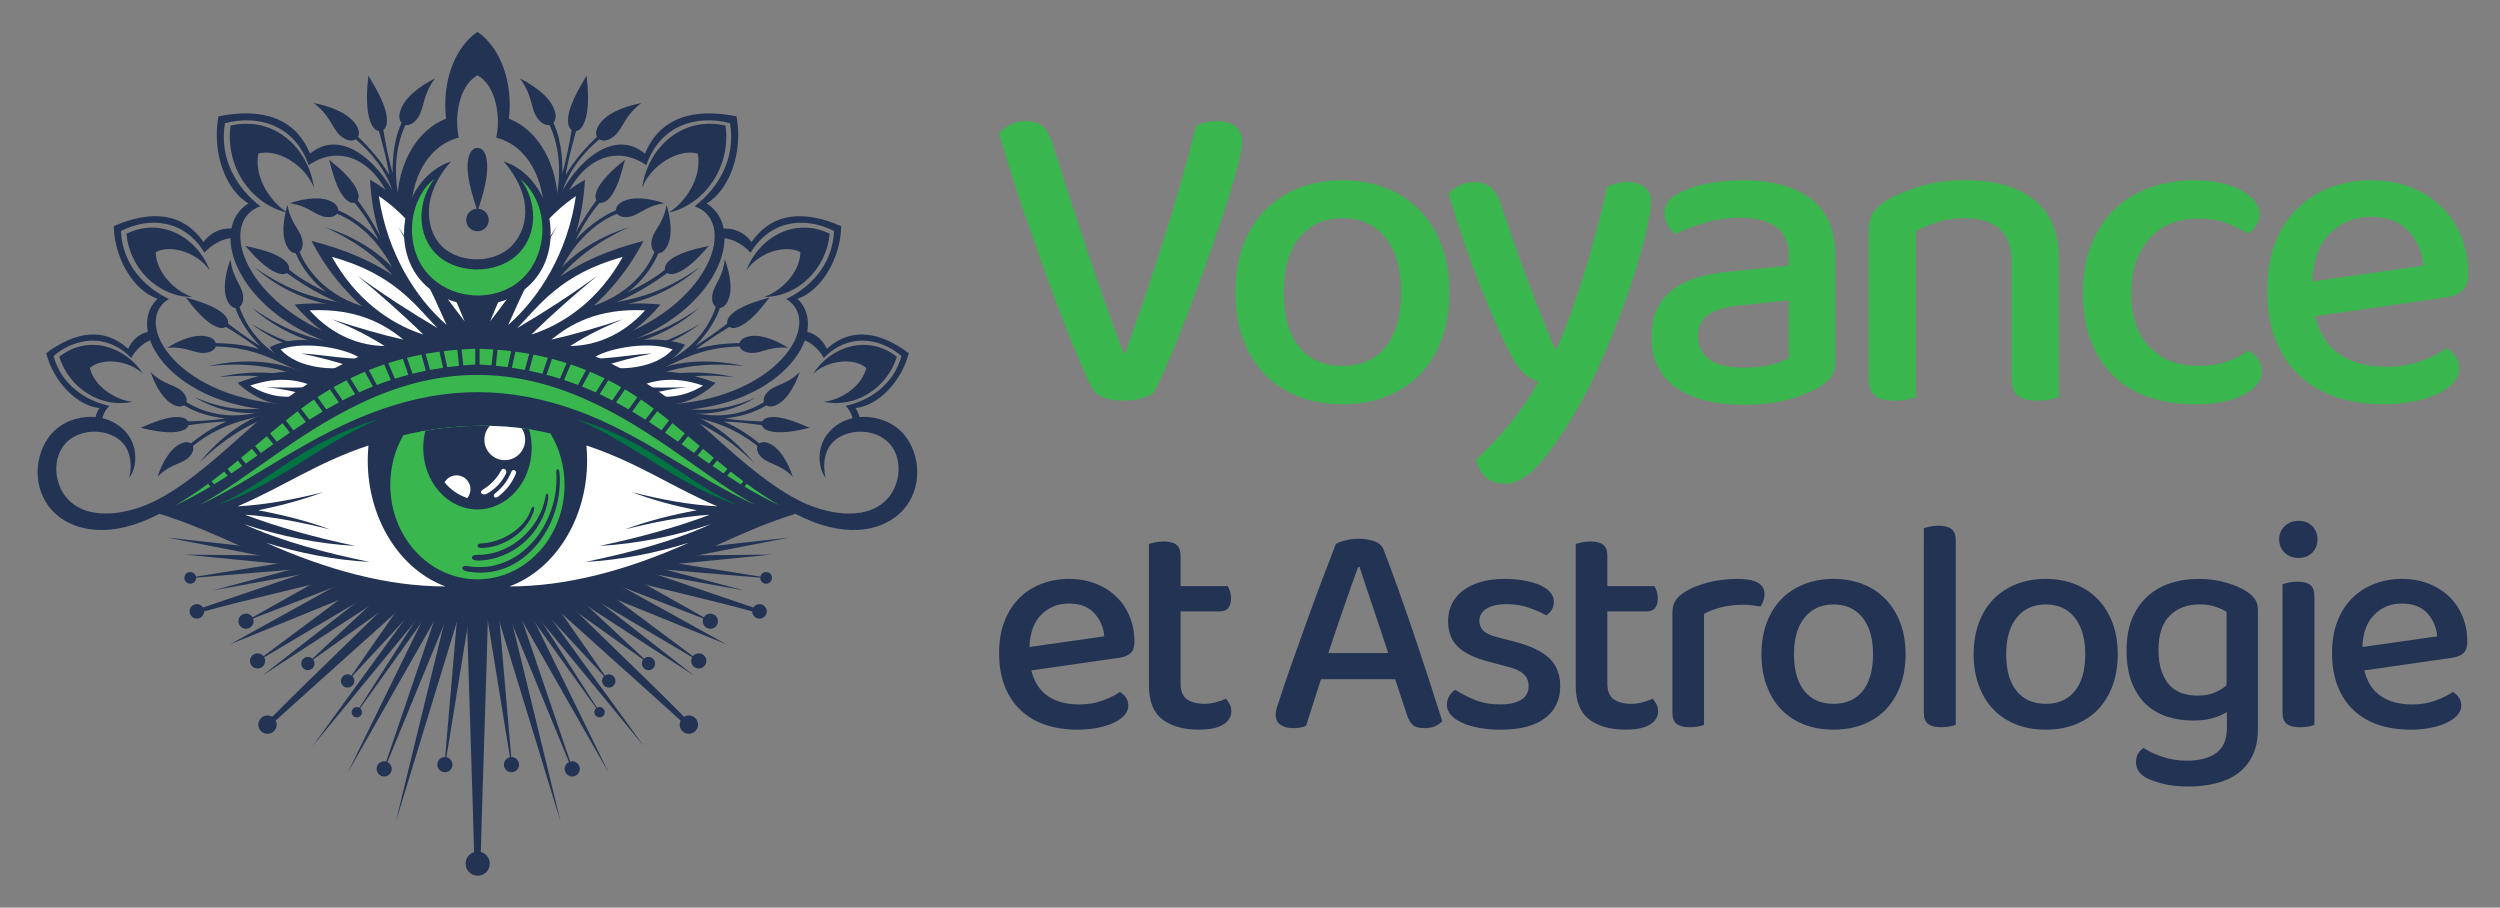 <?xml version="1.0" encoding="utf-8"?>
<!-- Generator: Adobe Illustrator 16.0.0, SVG Export Plug-In . SVG Version: 6.00 Build 0)  -->
<!DOCTYPE svg PUBLIC "-//W3C//DTD SVG 1.1//EN" "http://www.w3.org/Graphics/SVG/1.1/DTD/svg11.dtd">
<svg version="1.1" id="Calque_1" xmlns="http://www.w3.org/2000/svg" xmlns:xlink="http://www.w3.org/1999/xlink" x="0px" y="0px"
	 width="151.5px" height="55px" viewBox="0 0 151.5 55" enable-background="new 0 0 151.5 55" xml:space="preserve">
<rect x="0" y="0" width="151.5" height="55" fill="#808080" stroke="none"/>
<g>
	<g>
		<path fill-rule="evenodd" clip-rule="evenodd" fill="#223354" d="M41.455,43.438c0.209-0.129,0.488-0.105,0.673,0.072
			c0.222,0.213,0.23,0.564,0.018,0.787c-0.212,0.221-0.564,0.229-0.786,0.018c-0.18-0.174-0.219-0.438-0.113-0.65
			c-2.872-2.602-5.773-5.172-8.639-7.777l0.837-0.32C36.172,38.313,38.729,40.686,41.455,43.438L41.455,43.438z"/>
		<path fill-rule="evenodd" clip-rule="evenodd" fill="#223354" d="M16.501,43.438c-0.21-0.129-0.488-0.105-0.674,0.072
			c-0.222,0.213-0.229,0.564-0.018,0.787c0.212,0.221,0.564,0.229,0.786,0.018c0.18-0.174,0.219-0.438,0.113-0.65
			c2.871-2.602,5.772-5.172,8.639-7.777l-0.836-0.32C21.783,38.313,19.226,40.686,16.501,43.438L16.501,43.438z"/>
		<path fill-rule="evenodd" clip-rule="evenodd" fill="#223354" d="M45.654,36.816c-2.177-0.732-4.348-1.482-6.522-2.223
			l-1.441,0.475c2.552,0.676,5.365,1.281,7.896,1.982c0,0.188,0.122,0.361,0.31,0.418c0.232,0.072,0.478-0.059,0.549-0.291
			c0.071-0.23-0.059-0.477-0.291-0.549C45.961,36.57,45.757,36.652,45.654,36.816L45.654,36.816z"/>
		<path fill-rule="evenodd" clip-rule="evenodd" fill="#223354" d="M12.302,36.816c2.176-0.732,4.348-1.482,6.521-2.223l1.441,0.475
			c-2.552,0.676-5.366,1.281-7.896,1.982c0,0.188-0.122,0.361-0.31,0.418c-0.232,0.072-0.478-0.059-0.549-0.291
			c-0.071-0.23,0.06-0.477,0.292-0.549C11.994,36.57,12.199,36.652,12.302,36.816L12.302,36.816z"/>
		<path fill-rule="evenodd" clip-rule="evenodd" fill="#223354" d="M29.116,52.379c0.139-5.35,0.347-10.703,0.483-16.051h-1.33
			c0.136,5.348,0.342,10.701,0.481,16.051H29.116L29.116,52.379z"/>
		<circle fill-rule="evenodd" clip-rule="evenodd" fill="#223354" cx="28.948" cy="52.335" r="0.733"/>
		<polygon fill-rule="evenodd" clip-rule="evenodd" fill="#223354" points="31.454,36.021 39.027,45.229 32.285,35.957 
			31.454,36.021 		"/>
		<polygon fill-rule="evenodd" clip-rule="evenodd" fill="#223354" points="26.502,36.021 18.929,45.229 25.671,35.957 
			26.502,36.021 		"/>
		<polygon fill-rule="evenodd" clip-rule="evenodd" fill="#223354" points="30.727,36.018 36.895,46.846 31.546,35.928 
			30.727,36.018 		"/>
		<polygon fill-rule="evenodd" clip-rule="evenodd" fill="#223354" points="27.228,36.018 21.06,46.846 26.41,35.928 27.228,36.018 
					"/>
		<polygon fill-rule="evenodd" clip-rule="evenodd" fill="#223354" points="34.183,35.813 42.069,40.949 35.213,35.605 
			34.183,35.813 		"/>
		<polygon fill-rule="evenodd" clip-rule="evenodd" fill="#223354" points="23.772,35.813 15.887,40.949 22.743,35.605 
			23.772,35.813 		"/>
		<polygon fill-rule="evenodd" clip-rule="evenodd" fill="#223354" points="35.66,35.643 44.017,39.047 36.97,35.146 35.66,35.643 
					"/>
		<polygon fill-rule="evenodd" clip-rule="evenodd" fill="#223354" points="22.295,35.643 13.939,39.047 20.985,35.146 
			22.295,35.643 		"/>
		<polygon fill-rule="evenodd" clip-rule="evenodd" fill="#223354" points="29.801,36.162 30.652,36.16 33.978,49.826 
			29.801,36.162 		"/>
		<polygon fill-rule="evenodd" clip-rule="evenodd" fill="#223354" points="28.154,36.162 27.304,36.16 23.978,49.826 
			28.154,36.162 		"/>
		<path fill-rule="evenodd" clip-rule="evenodd" fill="#223354" d="M29.315,36.098l0.783-0.469l0.883,10.248h0.014
			c0.253,0,0.459,0.207,0.459,0.459c0,0.254-0.206,0.461-0.459,0.461c-0.254,0-0.459-0.207-0.459-0.461
			c0-0.221,0.158-0.406,0.366-0.449L29.315,36.098L29.315,36.098z"/>
		<path fill-rule="evenodd" clip-rule="evenodd" fill="#223354" d="M28.64,36.098l-0.782-0.469l-0.883,10.248H26.96
			c-0.253,0-0.459,0.207-0.459,0.459c0,0.254,0.206,0.461,0.459,0.461c0.254,0,0.459-0.207,0.459-0.461
			c0-0.221-0.157-0.406-0.366-0.449L28.64,36.098L28.64,36.098z"/>
		<path fill-rule="evenodd" clip-rule="evenodd" fill="#223354" d="M38.101,34.848l4.552,2.561l0.007-0.012
			c0.137-0.215,0.421-0.277,0.634-0.141c0.214,0.137,0.277,0.42,0.14,0.635c-0.136,0.213-0.42,0.275-0.634,0.141
			c-0.187-0.121-0.259-0.352-0.183-0.551l-5.461-2.123L38.101,34.848L38.101,34.848z"/>
		<path fill-rule="evenodd" clip-rule="evenodd" fill="#223354" d="M19.855,34.848l-4.552,2.561l-0.007-0.012
			c-0.136-0.215-0.42-0.277-0.634-0.141s-0.277,0.42-0.141,0.635c0.137,0.213,0.42,0.275,0.634,0.141
			c0.187-0.121,0.258-0.352,0.183-0.551l5.461-2.123L19.855,34.848L19.855,34.848z"/>
		<path fill-rule="evenodd" clip-rule="evenodd" fill="#223354" d="M35.968,35.279l6.022,4.486l0.009-0.012
			c0.165-0.191,0.455-0.213,0.647-0.049c0.192,0.166,0.214,0.455,0.049,0.648c-0.166,0.191-0.455,0.215-0.647,0.049
			c-0.168-0.145-0.206-0.385-0.103-0.57l-7.101-4.213L35.968,35.279L35.968,35.279z"/>
		<path fill-rule="evenodd" clip-rule="evenodd" fill="#223354" d="M21.988,35.279l-6.022,4.486l-0.009-0.012
			c-0.165-0.191-0.455-0.213-0.648-0.049c-0.192,0.166-0.214,0.455-0.049,0.648c0.165,0.191,0.455,0.215,0.647,0.049
			c0.168-0.145,0.207-0.385,0.103-0.57l7.101-4.213L21.988,35.279L21.988,35.279z"/>
		<path fill-rule="evenodd" clip-rule="evenodd" fill="#223354" d="M38.439,34.367l1.52-0.398l6.123,0.975l0.002-0.01
			c0.047-0.191,0.24-0.307,0.43-0.26c0.19,0.047,0.306,0.24,0.258,0.43c-0.047,0.191-0.24,0.307-0.43,0.26
			c-0.166-0.043-0.276-0.193-0.269-0.359L38.439,34.367L38.439,34.367z"/>
		<path fill-rule="evenodd" clip-rule="evenodd" fill="#223354" d="M19.517,34.367l-1.52-0.398l-6.124,0.975l-0.002-0.01
			c-0.047-0.191-0.24-0.307-0.43-0.26c-0.19,0.047-0.306,0.24-0.258,0.43c0.047,0.191,0.24,0.307,0.43,0.26
			c0.167-0.043,0.275-0.193,0.269-0.359L19.517,34.367L19.517,34.367z"/>
		<path fill-rule="evenodd" clip-rule="evenodd" fill="#223354" d="M30.519,36.551l0.723-0.137l3.311,9.738l0.013-0.004
			c0.247-0.061,0.495,0.09,0.556,0.336s-0.089,0.496-0.335,0.557c-0.247,0.061-0.495-0.09-0.556-0.336
			c-0.053-0.217,0.055-0.434,0.248-0.525L30.519,36.551L30.519,36.551z"/>
		<path fill-rule="evenodd" clip-rule="evenodd" fill="#223354" d="M27.437,36.551l-0.723-0.137l-3.311,9.738l-0.013-0.004
			c-0.246-0.061-0.495,0.09-0.556,0.336c-0.061,0.246,0.09,0.496,0.336,0.557s0.495-0.09,0.556-0.336
			c0.053-0.217-0.055-0.434-0.248-0.525L27.437,36.551L27.437,36.551z"/>
		<path fill-rule="evenodd" clip-rule="evenodd" fill="#223354" d="M33.165,35.92l3.497,5.021l0.01-0.008
			c0.185-0.123,0.435-0.072,0.558,0.113c0.123,0.184,0.073,0.434-0.112,0.557c-0.185,0.123-0.442,0.061-0.558-0.111
			c-0.115-0.174-0.091-0.387,0.041-0.52l-4.505-4.863L33.165,35.92L33.165,35.92z"/>
		<path fill-rule="evenodd" clip-rule="evenodd" fill="#223354" d="M24.791,35.92l-3.496,5.021l-0.01-0.008
			c-0.185-0.123-0.435-0.072-0.557,0.113c-0.123,0.184-0.073,0.434,0.111,0.557c0.185,0.123,0.443,0.061,0.558-0.111
			c0.115-0.174,0.091-0.387-0.041-0.52l4.505-4.863L24.791,35.92L24.791,35.92z"/>
		<path fill-rule="evenodd" clip-rule="evenodd" fill="#223354" d="M34.287,35.492l4.738,4.426l0.008-0.008
			c0.166-0.148,0.421-0.133,0.567,0.035c0.147,0.166,0.131,0.42-0.034,0.566c-0.167,0.146-0.421,0.133-0.568-0.035
			c-0.128-0.145-0.133-0.357-0.021-0.506l-5.823-4.164L34.287,35.492L34.287,35.492z"/>
		<path fill-rule="evenodd" clip-rule="evenodd" fill="#223354" d="M23.668,35.492l-4.737,4.426l-0.008-0.008
			c-0.167-0.148-0.421-0.133-0.568,0.035c-0.147,0.166-0.131,0.42,0.035,0.566s0.42,0.133,0.567-0.035
			c0.129-0.145,0.133-0.357,0.021-0.506l5.823-4.164L23.668,35.492L23.668,35.492z"/>
		<path fill-rule="evenodd" clip-rule="evenodd" fill="#223354" d="M31.435,36.355l0.449-0.154l4.293,6.686l0.009-0.006
			c0.153-0.08,0.343-0.021,0.424,0.131c0.081,0.154,0.022,0.344-0.13,0.424c-0.153,0.082-0.344,0.023-0.424-0.131
			c-0.071-0.133-0.035-0.295,0.077-0.387L31.435,36.355L31.435,36.355z"/>
		<path fill-rule="evenodd" clip-rule="evenodd" fill="#223354" d="M26.521,36.355l-0.449-0.154l-4.293,6.686l-0.008-0.006
			c-0.153-0.08-0.343-0.021-0.424,0.131c-0.081,0.154-0.023,0.344,0.131,0.424c0.153,0.082,0.343,0.023,0.424-0.131
			c0.07-0.133,0.035-0.295-0.078-0.387L26.521,36.355L26.521,36.355z"/>
		<polygon fill-rule="evenodd" clip-rule="evenodd" fill="#223354" points="38.798,34.641 39.361,34.26 45.07,35.781 38.798,34.641 
					"/>
		<polygon fill-rule="evenodd" clip-rule="evenodd" fill="#223354" points="19.157,34.641 18.594,34.26 12.886,35.781 
			19.157,34.641 		"/>
		<polygon fill-rule="evenodd" clip-rule="evenodd" fill="#223354" points="40.325,34.24 40.828,33.668 46.735,33.609 40.325,34.24 
					"/>
		<polygon fill-rule="evenodd" clip-rule="evenodd" fill="#223354" points="17.631,34.24 17.127,33.668 11.22,33.609 17.631,34.24 
					"/>
		<polygon fill-rule="evenodd" clip-rule="evenodd" fill="#223354" points="41.566,33.789 41.953,33.229 47.824,32.576 
			41.566,33.789 		"/>
		<polygon fill-rule="evenodd" clip-rule="evenodd" fill="#223354" points="16.39,33.789 16.003,33.229 10.131,32.576 16.39,33.789 
					"/>
	</g>
	<path fill-rule="evenodd" clip-rule="evenodd" fill="#223354" d="M33.607,12.491c1.251-2.838,3.66-4.721,5.477-3.176
		c0.91-2.208,2.962-2.789,5.549-2.262c0.41,2.121-0.407,4.447-1.813,5.279c2.7,1.665,0.396,7.606-7.214,9.076L35.5,21.037
		c7.383-1.803,9.414-7.559,6.594-8.537c1.397-1.066,2.519-2.869,2.143-5.034c-2.052-0.543-4.245,0.146-5.071,2.546
		c-2.127-1.491-4.685-0.045-5.429,3.699L33.607,12.491L33.607,12.491z"/>
	<path fill-rule="evenodd" clip-rule="evenodd" fill="#223354" d="M43.524,13.879c0.777-0.125,1.494,0.099,2.023,0.789
		c1.246-1.812,3.205-1.937,5.431-0.963c-0.041,1.989-1.226,3.924-2.652,4.401c2.108,2.02-1.114,6.922-8.247,6.773l-0.022-0.354
		c6.993-0.195,9.934-4.983,7.585-6.409c1.464-0.689,2.822-2.095,2.901-4.117c-1.742-0.884-3.848-0.689-5.056,1.312
		c-0.568-0.613-1.252-0.912-1.962-0.906V13.879L43.524,13.879z"/>
	<path fill-rule="evenodd" clip-rule="evenodd" fill="#223354" d="M48.623,20.047c0.648,0.081,1.18,0.424,1.483,1.093
		c1.464-1.336,3.21-1.046,4.966,0.263c-0.442,1.738-1.878,3.196-3.228,3.323c0.258,0.396,0.346,0.838,0.281,1.288h-0.478
		c0.127-0.518,0.003-1.019-0.406-1.419c1.426-0.306,2.906-1.263,3.389-3.022c-1.349-1.133-3.238-1.392-4.708,0.119
		c-0.325-0.569-0.776-0.948-1.299-1.128V20.047L48.623,20.047z"/>
	<path fill-rule="evenodd" clip-rule="evenodd" fill="#223354" d="M15.287,18.661c2.084,1.472,3.842,1.961,5.566,2.191l0.507,0.259
		l-0.638-0.045C18.788,20.864,16.837,20.043,15.287,18.661L15.287,18.661z"/>
	<path fill-rule="evenodd" clip-rule="evenodd" fill="#223354" d="M42.359,18.661c-2.084,1.472-3.843,1.961-5.566,2.191
		l-0.507,0.259l0.638-0.045C38.858,20.864,40.809,20.043,42.359,18.661L42.359,18.661z"/>
	<path fill-rule="evenodd" clip-rule="evenodd" fill="#223354" d="M45.792,24.092c-1.916,0.849-3.371,0.842-4.742,0.594
		l-0.445,0.111l0.499,0.13C42.631,25.26,44.304,25,45.792,24.092L45.792,24.092z"/>
	<path fill-rule="evenodd" clip-rule="evenodd" fill="#223354" d="M11.771,24.056c1.917,0.849,3.371,0.841,4.742,0.594l0.444,0.111
		l-0.5,0.13C14.931,25.224,13.258,24.963,11.771,24.056L11.771,24.056z"/>
	<path fill-rule="evenodd" clip-rule="evenodd" fill="#223354" d="M15.222,19.619c2.187,1.313,3.977,1.672,5.712,1.774l0.525,0.221
		l-0.64,0.001C18.875,21.559,16.87,20.883,15.222,19.619L15.222,19.619z"/>
	<path fill-rule="evenodd" clip-rule="evenodd" fill="#223354" d="M42.424,19.619c-2.187,1.313-3.977,1.672-5.712,1.774
		l-0.525,0.221l0.641,0.001C38.771,21.559,40.776,20.883,42.424,19.619L42.424,19.619z"/>
	<path fill-rule="evenodd" clip-rule="evenodd" fill="#223354" d="M37.065,22.765c1.81,0.392,3.762-0.763,4.45-1.879
		c-1.296-0.464-3.28-0.424-4.973,0.246c1.343-0.641,2.522-1.509,3.484-2.679c-1.491-0.143-2.937-0.053-4.323,0.333
		c1.393-1.226,2.49-2.621,3.292-4.186c-1.949,0.496-3.815,1.236-5.542,2.505c1.208-1.73,1.864-3.807,1.995-6.215
		c-0.586,0.335-1.201,0.749-1.661,1.316c0.004-2.03-1.048-4.292-2.946-5.01c0.26-2.326-0.574-4.365-1.908-5.264
		C27.6,2.831,26.77,4.871,27.03,7.196c-1.74,0.658-2.769,2.615-2.924,4.5c-0.211-1.328-0.16-2.775,0.466-4.123
		c0.169,0.03,0.376-0.037,0.572-0.228c0.642-0.623,0.336-1.417,1.219-2.594c-0.98,0.503-1.92,1.204-2.132,2.067
		c-0.068,0.274-0.016,0.491,0.103,0.623c-0.414,0.895-0.557,1.991-0.544,3.067c-0.219-0.808-0.421-1.761-0.56-2.633
		c0.122-0.09,0.209-0.261,0.219-0.505c0.036-0.89-0.693-2.051-1.127-2.792c-0.088,0.86-0.201,2.234,0.225,3.021
		c0.116,0.211,0.27,0.322,0.417,0.343c0.237,0.856,0.491,1.796,0.628,2.668c-0.483-0.836-1.161-1.622-1.897-2.323
		c0.083-0.159,0.076-0.386-0.066-0.636c-0.44-0.774-1.534-1.191-2.615-1.408c1.171,0.892,1.093,1.738,1.88,2.164
		c0.269,0.145,0.507,0.137,0.664,0.033c1.018,0.877,1.786,1.847,2.208,3.07c-1.323-2.262-3.379-3.555-4.977-2.196
		c-0.91-2.208-2.963-2.789-5.548-2.262c-0.411,2.121,0.406,4.447,1.813,5.279c-0.562,0.346-0.906,0.877-1.032,1.515
		c-0.65-0.021-1.242,0.228-1.696,0.82c-1.246-1.812-3.206-1.937-5.431-0.963c0.041,1.988,1.225,3.924,2.652,4.401
		c-0.543,0.521-0.731,1.232-0.591,1.999c-0.514,0.139-0.933,0.471-1.189,1.036c-1.464-1.336-3.21-1.046-4.966,0.263
		c0.442,1.738,1.878,3.196,3.228,3.323c-0.259,0.396-0.346,0.838-0.281,1.289h0.478c-0.127-0.518-0.003-1.019,0.406-1.419
		c-1.426-0.306-2.906-1.263-3.389-3.022c1.349-1.133,3.239-1.392,4.708,0.119c0.293-0.513,0.688-0.871,1.146-1.069
		c0.759,2.088,3.811,4.358,8.698,4.256l0.022-0.355c-6.993-0.195-9.934-4.983-7.584-6.409c-1.464-0.689-2.822-2.095-2.902-4.117
		c1.742-0.885,3.848-0.689,5.056,1.311c0.465-0.502,1.009-0.793,1.581-0.879c0.007,2.217,2.268,5.289,6.87,6.633
		c-1.73-0.63-3.451-0.585-4.496-0.019c0.821,1.24,2.498,1.851,4.466,1.72C25.684,20.382,30.878,19.393,37.065,22.765L37.065,22.765z
		 M27.178,17.182c-0.545-1.149-1.25-2.401-2.214-3.518c-0.033-0.223-0.051-0.445-0.053-0.667c-0.021-1.915,0.841-4.117,2.896-4.661
		c-0.292-1.19-0.007-3.158,1.13-3.772c1.138,0.614,1.422,2.582,1.13,3.772c2.055,0.544,2.917,2.746,2.896,4.661
		c-0.021,1.957-1.223,4.041-4.026,5.136C28.258,17.87,27.674,17.547,27.178,17.182L27.178,17.182z M23.366,11.51
		c-0.303-0.237-0.627-0.44-0.943-0.621c0.131,2.408,0.788,4.484,1.996,6.215c-1.727-1.269-3.593-2.009-5.542-2.505
		c0.801,1.564,1.899,2.959,3.292,4.186c-1.386-0.386-2.831-0.476-4.323-0.333c0.497,0.603,1.05,1.126,1.654,1.579
		c-4.996-2.364-6.133-6.695-3.722-7.531c-1.397-1.066-2.519-2.869-2.142-5.034c2.052-0.543,4.245,0.145,5.071,2.546
		C20.347,8.861,22.243,9.459,23.366,11.51L23.366,11.51z"/>
	<path fill-rule="evenodd" clip-rule="evenodd" fill="#223354" d="M43.968,7.612c-2.615-0.612-4.72,1.335-5.055,3.772
		c0.499-1.328,2.158-2.402,3.37-2.079c0.285,1.436-0.751,2.975-1.773,3.582C42.771,12.385,44.304,10.036,43.968,7.612L43.968,7.612z
		"/>
	<path fill-rule="evenodd" clip-rule="evenodd" fill="#223354" d="M13.972,7.612c2.616-0.612,4.72,1.335,5.055,3.772
		c-0.499-1.328-2.158-2.402-3.369-2.079c-0.285,1.436,0.751,2.975,1.773,3.582C15.169,12.385,13.637,10.036,13.972,7.612
		L13.972,7.612z"/>
	<path fill-rule="evenodd" clip-rule="evenodd" fill="#223354" d="M50.277,14.163c-2.115-1.033-4.293,0.22-5.054,2.237
		c0.685-1.038,2.312-1.631,3.284-1.119c-0.037,1.282-1.222,2.395-2.213,2.714C48.324,18.007,50.091,16.298,50.277,14.163
		L50.277,14.163z"/>
	<path fill-rule="evenodd" clip-rule="evenodd" fill="#223354" d="M7.664,14.163c2.115-1.033,4.293,0.22,5.054,2.237
		c-0.685-1.038-2.312-1.631-3.284-1.119c0.037,1.282,1.222,2.395,2.213,2.714C9.617,18.007,7.85,16.298,7.664,14.163L7.664,14.163z"
		/>
	<path fill-rule="evenodd" clip-rule="evenodd" fill="#223354" d="M54.351,21.621c-1.738-1.372-3.99-0.656-5.093,1.046
		c0.836-0.817,2.451-1.038,3.242-0.372c-0.29,1.171-1.602,1.957-2.577,2.052C51.787,24.764,53.752,23.547,54.351,21.621
		L54.351,21.621z"/>
	<path fill-rule="evenodd" clip-rule="evenodd" fill="#223354" d="M3.59,21.621c1.737-1.372,3.99-0.656,5.093,1.046
		c-0.837-0.817-2.452-1.038-3.242-0.372c0.29,1.171,1.602,1.957,2.577,2.052C6.155,24.764,4.188,23.547,3.59,21.621L3.59,21.621z"/>
	<path fill-rule="evenodd" clip-rule="evenodd" fill="#FFFFFF" d="M29.704,19.471c0.846-2.013,2.158-5.55,5.195-7.586
		c-0.506,3.451-2.223,6.165-4.105,7.807c0.858-1.944,1.919-4.12,2.944-5.981C32.497,15.685,31.097,17.68,29.704,19.471
		L29.704,19.471z"/>
	<path fill-rule="evenodd" clip-rule="evenodd" fill="#FFFFFF" d="M28.155,19.471c-0.846-2.013-2.158-5.55-5.195-7.586
		c0.506,3.451,2.222,6.165,4.105,7.807c-0.857-1.944-1.919-4.12-2.943-5.981C25.361,15.685,26.762,17.68,28.155,19.471
		L28.155,19.471z"/>
	<path fill-rule="evenodd" clip-rule="evenodd" fill="#FFFFFF" d="M35.93,21.724c0.626-0.529,3.205-1.126,4.83-0.553
		c-1.078,1.233-3.411,1.267-4.197,1.036c0.754-0.286,2.026-0.596,2.939-0.783C38.545,21.453,36.704,21.779,35.93,21.724
		L35.93,21.724z"/>
	<path fill-rule="evenodd" clip-rule="evenodd" fill="#FFFFFF" d="M21.834,21.724c-0.626-0.529-3.205-1.126-4.83-0.553
		c1.078,1.233,3.41,1.267,4.198,1.036c-0.755-0.286-2.026-0.596-2.939-0.783C19.219,21.453,21.06,21.779,21.834,21.724
		L21.834,21.724z"/>
	<path fill-rule="evenodd" clip-rule="evenodd" fill="#FFFFFF" d="M38.242,23.642c0.782-0.324,1.905-0.619,3.53-0.045
		c-1.089,0.667-2.159,0.688-2.946,0.458c0.787-0.215,1.328-0.299,2.092-0.378C39.962,23.705,39.016,23.697,38.242,23.642
		L38.242,23.642z"/>
	<path fill-rule="evenodd" clip-rule="evenodd" fill="#223354" d="M44.487,22.858c-2.536-0.274-4.396,0.104-5.929,0.787l0.154-0.402
		C40.5,22.48,42.462,22.403,44.487,22.858L44.487,22.858z"/>
	<path fill-rule="evenodd" clip-rule="evenodd" fill="#223354" d="M13.246,22.858c2.536-0.274,4.396,0.104,5.929,0.787l-0.154-0.402
		C17.233,22.48,15.271,22.403,13.246,22.858L13.246,22.858z"/>
	<path fill-rule="evenodd" clip-rule="evenodd" fill="#223354" d="M37.619,22.88c1.824-0.571,3.645-0.487,5.743,0.32
		c-0.736,0.787-2.556,1.676-3.144,1.116L37.619,22.88L37.619,22.88z"/>
	<path fill-rule="evenodd" clip-rule="evenodd" fill="#223354" d="M20.145,22.88c-1.823-0.571-3.645-0.487-5.743,0.32
		c0.736,0.787,2.556,1.676,3.144,1.116L20.145,22.88L20.145,22.88z"/>
	<path fill-rule="evenodd" clip-rule="evenodd" fill="#FFFFFF" d="M38.657,23.443c0.873-0.368,2.126-0.704,3.946-0.074
		c-1.213,0.752-2.409,0.784-3.291,0.531c0.877-0.246,1.483-0.343,2.335-0.437C40.581,23.502,39.523,23.5,38.657,23.443
		L38.657,23.443z"/>
	<path fill-rule="evenodd" clip-rule="evenodd" fill="#FFFFFF" d="M19.106,23.443c-0.872-0.368-2.125-0.704-3.946-0.074
		c1.213,0.752,2.409,0.784,3.291,0.531c-0.877-0.246-1.482-0.343-2.335-0.437C17.183,23.502,18.241,23.5,19.106,23.443
		L19.106,23.443z"/>
	<path fill-rule="evenodd" clip-rule="evenodd" fill="#223354" d="M35.605,21.408c2.529,0.989,4.813,2.507,7.056,4.488
		c1.717,1.517,3.682,3.37,5.729,4.422c1.478,0.762,3.992,1.373,5.359-0.063c0.834-0.875,0.987-2.479,0.137-3.393
		c-0.777-0.834-2.242-0.922-3.166-0.279c-0.806,0.561-0.875,1.614-0.687,2.379c-0.52-0.707-0.493-1.888,0.104-2.655
		c1.208-1.549,3.73-1.293,4.8,0.222c0.96,1.362,0.895,3.44-0.482,4.647c-1.143,1-3.286,1.51-6.258-0.039
		c-3.208,1.002-5.674,2.463-8.821,3.646c-6.12,2.301-13.238,2.402-19.46,0.449c-3.879-1.219-6.577-2.949-10.25-4.096
		c-2.972,1.549-5.114,1.039-6.257,0.039c-1.377-1.207-1.443-3.286-0.482-4.647c1.069-1.516,3.592-1.771,4.799-0.222
		c0.598,0.767,0.625,1.948,0.105,2.655c0.189-0.766,0.119-1.818-0.687-2.379c-0.923-0.643-2.389-0.555-3.166,0.279
		c-0.85,0.914-0.697,2.518,0.137,3.393c1.367,1.436,3.881,0.824,5.359,0.063c2.047-1.053,4.012-2.906,5.729-4.422
		c2.527-2.232,5.107-3.876,8.031-4.837C27.334,19.711,31.582,19.836,35.605,21.408L35.605,21.408z"/>
	<path fill-rule="evenodd" clip-rule="evenodd" fill="#3AB64E" d="M29.063,21.135c0.282,0.008,0.56,0.022,0.831,0.041l-0.105,0.965
		c-0.238-0.021-0.48-0.038-0.726-0.052V21.135L29.063,21.135z M28.803,21.135c-0.283,0.008-0.56,0.022-0.832,0.041l0.105,0.965
		c0.239-0.021,0.48-0.038,0.727-0.052V21.135L28.803,21.135z M27.715,21.195c-0.281,0.022-0.555,0.05-0.825,0.083l0.213,0.971
		c0.235-0.031,0.474-0.06,0.717-0.084L27.715,21.195L27.715,21.195z M26.634,21.311c-0.287,0.038-0.568,0.083-0.843,0.132
		l0.269,0.975c0.258-0.049,0.521-0.093,0.789-0.132L26.634,21.311L26.634,21.311z M25.538,21.49
		c-0.298,0.058-0.589,0.122-0.874,0.192l0.332,0.968c0.264-0.066,0.535-0.127,0.811-0.183L25.538,21.49L25.538,21.49z
		 M24.414,21.746c-0.303,0.079-0.599,0.166-0.887,0.258l0.404,0.945c0.266-0.083,0.537-0.162,0.814-0.235L24.414,21.746
		L24.414,21.746z M23.282,22.084c-0.319,0.107-0.629,0.223-0.931,0.345l0.49,0.899c0.275-0.105,0.557-0.205,0.844-0.3L23.282,22.084
		L23.282,22.084z M22.111,22.528c-0.302,0.127-0.596,0.261-0.881,0.4l0.532,0.852c0.273-0.124,0.552-0.244,0.837-0.357
		L22.111,22.528L22.111,22.528z M20.998,23.043l-0.026,0.013c-0.259,0.132-0.511,0.269-0.757,0.41l0.548,0.799
		c0.161-0.083,0.324-0.165,0.489-0.246c0.09-0.044,0.182-0.088,0.274-0.131L20.998,23.043L20.998,23.043z M19.992,23.597
		c-0.256,0.152-0.507,0.31-0.752,0.472l0.536,0.74c0.248-0.144,0.5-0.285,0.758-0.423L19.992,23.597L19.992,23.597z M19.025,24.212
		c-0.266,0.181-0.527,0.366-0.783,0.556l0.512,0.663c0.261-0.167,0.527-0.331,0.797-0.491L19.025,24.212L19.025,24.212z
		 M18.037,24.922c-0.241,0.183-0.479,0.368-0.715,0.557l0.457,0.597c0.25-0.17,0.503-0.338,0.759-0.504L18.037,24.922L18.037,24.922
		z M17.121,25.64c-0.254,0.206-0.506,0.416-0.758,0.626l0.414,0.502c0.262-0.184,0.524-0.368,0.788-0.549L17.121,25.64L17.121,25.64
		z M16.167,26.432c-0.235,0.198-0.47,0.398-0.707,0.598l0.348,0.424c0.253-0.18,0.505-0.359,0.758-0.537L16.167,26.432
		L16.167,26.432z M15.263,27.197c-0.216,0.184-0.434,0.365-0.654,0.549l0.286,0.348c0.236-0.163,0.47-0.327,0.703-0.491
		L15.263,27.197L15.263,27.197z M14.412,27.91c-0.205,0.17-0.412,0.338-0.623,0.506l0.225,0.273
		c0.225-0.148,0.448-0.299,0.668-0.449L14.412,27.91L14.412,27.91z M13.587,28.576c-0.25,0.197-0.505,0.395-0.767,0.588l0.155,0.188
		c0.279-0.17,0.553-0.344,0.823-0.52L13.587,28.576L13.587,28.576z M12.613,29.316c-0.62,0.453-1.275,0.893-1.984,1.311
		c0.753-0.355,1.455-0.74,2.124-1.141L12.613,29.316L12.613,29.316z M30.151,21.195c0.28,0.022,0.556,0.05,0.825,0.083l-0.214,0.971
		c-0.234-0.031-0.474-0.06-0.716-0.084L30.151,21.195L30.151,21.195z M31.231,21.311c0.288,0.038,0.568,0.083,0.843,0.132
		l-0.268,0.975c-0.258-0.049-0.521-0.093-0.789-0.132L31.231,21.311L31.231,21.311z M32.328,21.49
		c0.298,0.058,0.589,0.122,0.874,0.192l-0.331,0.968c-0.265-0.066-0.535-0.127-0.811-0.183L32.328,21.49L32.328,21.49z
		 M33.452,21.746c0.303,0.079,0.598,0.166,0.886,0.258l-0.404,0.945c-0.266-0.083-0.537-0.162-0.814-0.235L33.452,21.746
		L33.452,21.746z M34.584,22.084c0.319,0.107,0.629,0.223,0.931,0.345l-0.49,0.899c-0.275-0.105-0.557-0.205-0.844-0.3
		L34.584,22.084L34.584,22.084z M35.755,22.528c0.301,0.127,0.595,0.261,0.881,0.4l-0.532,0.852
		c-0.273-0.124-0.553-0.244-0.837-0.357L35.755,22.528L35.755,22.528z M36.867,23.043l0.026,0.013
		c0.259,0.132,0.511,0.269,0.757,0.41l-0.547,0.799c-0.161-0.083-0.324-0.165-0.489-0.246c-0.091-0.044-0.183-0.088-0.275-0.131
		L36.867,23.043L36.867,23.043z M37.874,23.597c0.257,0.152,0.507,0.31,0.753,0.472l-0.536,0.74c-0.248-0.144-0.5-0.285-0.758-0.423
		L37.874,23.597L37.874,23.597z M38.84,24.212c0.267,0.181,0.527,0.366,0.783,0.556l-0.512,0.663
		c-0.261-0.167-0.527-0.331-0.797-0.491L38.84,24.212L38.84,24.212z M39.829,24.922c0.241,0.183,0.479,0.368,0.715,0.557
		l-0.457,0.597c-0.25-0.17-0.502-0.338-0.759-0.504L39.829,24.922L39.829,24.922z M40.745,25.64
		c0.254,0.206,0.506,0.416,0.758,0.626l-0.414,0.502c-0.262-0.184-0.524-0.368-0.789-0.549L40.745,25.64L40.745,25.64z M41.7,26.432
		c0.235,0.198,0.47,0.398,0.707,0.598l-0.349,0.424c-0.253-0.18-0.506-0.359-0.758-0.537L41.7,26.432L41.7,26.432z M42.603,27.197
		c0.216,0.184,0.434,0.365,0.654,0.549l-0.286,0.348c-0.235-0.163-0.47-0.327-0.702-0.491L42.603,27.197L42.603,27.197z
		 M43.454,27.91c0.205,0.17,0.412,0.338,0.622,0.506l-0.225,0.273c-0.226-0.148-0.447-0.299-0.668-0.449L43.454,27.91L43.454,27.91z
		 M44.278,28.576c0.25,0.197,0.506,0.395,0.767,0.588l-0.155,0.188c-0.279-0.17-0.553-0.344-0.823-0.52L44.278,28.576L44.278,28.576
		z M45.253,29.316c0.62,0.453,1.275,0.893,1.984,1.311c-0.753-0.355-1.455-0.74-2.124-1.141L45.253,29.316L45.253,29.316z"/>
	<path fill-rule="evenodd" clip-rule="evenodd" fill="#3AB64E" d="M34.902,24.858c3.94,1.411,7.131,4.038,10.894,5.753
		c-2.919-1.547-6.154-4.599-10.394-6.451c-4.274-1.868-8.346-1.928-12.647-0.125c-4.383,1.838-7.701,4.994-10.686,6.576
		c3.36-1.531,6.635-4.267,11.063-5.812C27.151,23.397,30.893,23.423,34.902,24.858L34.902,24.858z"/>
	<path fill-rule="evenodd" clip-rule="evenodd" fill="#007343" d="M34.959,25.412c4.548,1.332,6.721,3.932,9.844,5.233
		C40.936,29.359,38.691,27.02,34.959,25.412L34.959,25.412z"/>
	<path fill-rule="evenodd" clip-rule="evenodd" fill="#007343" d="M22.906,25.412c-4.547,1.332-6.72,3.932-9.843,5.233
		C16.93,29.359,19.175,27.02,22.906,25.412L22.906,25.412z"/>
	<path fill-rule="evenodd" clip-rule="evenodd" fill="#FFFFFF" d="M35.537,26.996c3.138,1.045,5.161,2.506,7.932,3.688
		c-1.724-0.092-3.456-0.422-5.192-0.863c1.25,0.471,2.629,0.838,3.943,1.102c-1.46,0.27-2.979,0.645-4.363,1.164
		c1.665-0.422,3.509-0.791,5.162-0.896c-1.994,0.758-4.362,1.406-6.691,1.893c2.31-0.131,4.552-0.596,6.744-1.316
		c-2.295,1.041-4.841,1.711-7.605,2.287c2.145-0.121,4.231-0.531,6.274-1.166c-3.736,1.664-7.375,2.65-10.874,2.648
		c2.728-1,4.713-4.045,4.713-7.645C35.579,27.587,35.564,27.289,35.537,26.996L35.537,26.996z"/>
	<path fill-rule="evenodd" clip-rule="evenodd" fill="#FFFFFF" d="M22.328,26.996c-3.137,1.045-5.161,2.506-7.931,3.688
		c1.724-0.092,3.456-0.422,5.192-0.863c-1.25,0.471-2.63,0.838-3.943,1.102c1.459,0.27,2.979,0.645,4.362,1.164
		c-1.665-0.422-3.508-0.791-5.163-0.896c1.995,0.758,4.362,1.406,6.692,1.893c-2.31-0.131-4.552-0.596-6.745-1.316
		c2.295,1.041,4.842,1.711,7.606,2.287c-2.145-0.121-4.231-0.531-6.274-1.166c3.736,1.664,7.375,2.65,10.873,2.648
		c-2.728-1-4.712-4.045-4.712-7.645C22.287,27.587,22.301,27.289,22.328,26.996L22.328,26.996z"/>
	<path fill-rule="evenodd" clip-rule="evenodd" fill="#3AB64E" d="M33.361,26.272c0.538,0.896,0.85,1.966,0.85,3.115
		c0,3.158-2.364,5.721-5.28,5.721c-2.916,0-5.28-2.563-5.28-5.721c0-1.107,0.291-2.139,0.792-3.015
		C27.497,25.644,30.666,25.618,33.361,26.272L33.361,26.272z"/>
	<path fill-rule="evenodd" clip-rule="evenodd" fill="#3AB64E" d="M32.333,26.06c0.24,0.538,0.375,1.141,0.375,1.778
		c0,2.26-1.691,4.092-3.777,4.092s-3.777-1.832-3.777-4.092c0-0.602,0.12-1.172,0.335-1.687
		C27.83,25.718,30.198,25.691,32.333,26.06L32.333,26.06z"/>
	<path fill-rule="evenodd" clip-rule="evenodd" fill="#223354" d="M33.899,28.604c0.314,3.211-2.2,6.666-5.596,6.023
		c-0.441-0.084-0.33-0.387,0-0.328c3.194,0.572,5.622-2.566,5.407-5.674C33.689,28.322,33.881,28.412,33.899,28.604L33.899,28.604z"
		/>
	<path fill-rule="evenodd" clip-rule="evenodd" fill="#223354" d="M33.219,30.229c-0.281,1.963-2.051,3.691-4.234,3.744
		c-0.502,0.012-0.528-0.355-0.05-0.35c1.942,0.029,3.786-1.555,4.121-3.521C33.108,29.787,33.268,29.885,33.219,30.229
		L33.219,30.229z"/>
	<path fill-rule="evenodd" clip-rule="evenodd" fill="#223354" d="M32.32,31.053c-0.449,1.24-1.822,2.125-3.119,2.156
		c-0.371,0.01-0.33-0.268-0.053-0.277c1.284-0.045,2.662-0.926,3.015-2.025C32.252,30.627,32.484,30.602,32.32,31.053L32.32,31.053z
		"/>
	<path fill-rule="evenodd" clip-rule="evenodd" fill="#223354" d="M32.066,26.016c0.1,0.355,0.153,0.735,0.153,1.128
		c0,2.057-1.472,3.727-3.286,3.727s-3.285-1.67-3.285-3.727c0-0.363,0.045-0.714,0.131-1.045
		C27.928,25.732,30.09,25.708,32.066,26.016L32.066,26.016z"/>
	<path fill-rule="evenodd" clip-rule="evenodd" fill="#FFFFFF" d="M27.67,28.805c0.464,0,0.84,0.377,0.84,0.84
		c0,0.205-0.074,0.395-0.196,0.539c-0.563-0.199-1.018-0.521-1.375-0.953C27.083,28.977,27.357,28.805,27.67,28.805L27.67,28.805z"
		/>
	<path fill-rule="evenodd" clip-rule="evenodd" fill="#FFFFFF" d="M30.381,28.49c-0.257,0.48-0.626,0.877-1.119,1.184
		c-0.268,0.166-0.009,0.375,0.225,0.252c0.524-0.279,0.952-0.734,1.172-1.229C30.767,28.457,30.48,28.307,30.381,28.49L30.381,28.49
		z"/>
	<path fill-rule="evenodd" clip-rule="evenodd" fill="#FFFFFF" d="M30.99,28.584c-0.2,0.506-0.52,0.943-0.974,1.305
		c-0.208,0.166-0.02,0.35,0.152,0.221c0.489-0.369,0.854-0.822,1.092-1.406C31.34,28.508,31.066,28.391,30.99,28.584L30.99,28.584z"
		/>
	<path fill-rule="evenodd" clip-rule="evenodd" fill="#FFFFFF" d="M31.611,25.951c0.136,0.198,0.215,0.438,0.215,0.697
		c0,0.683-0.553,1.237-1.236,1.237c-0.683,0-1.237-0.554-1.237-1.237c0-0.325,0.125-0.62,0.331-0.84
		C30.339,25.823,30.983,25.87,31.611,25.951L31.611,25.951z"/>
	<path fill-rule="evenodd" clip-rule="evenodd" fill="#223354" d="M30.524,9.78c2.775,0.918,3.789,4.959,1.83,7.221
		c-1.618,1.868-4.742,1.956-6.53,0.323c-2.386-2.178-1.402-6.581,1.517-7.544c-1.859,2.065-1.489,4.041-0.726,4.968
		c1.014,1.231,3.283,1.298,4.398,0.148C31.913,13.969,32.46,12.05,30.524,9.78L30.524,9.78z"/>
	<path fill-rule="evenodd" clip-rule="evenodd" fill="#3AB64E" d="M31.539,10.842c1.376,1.189,1.695,3.261,0.92,4.918
		c-1.303,2.785-5.253,2.78-6.827,0.457c-1.116-1.647-0.801-4.211,0.693-5.375c-0.942,1.192-1.118,3.117-0.068,4.361
		c1.228,1.458,3.884,1.506,5.206,0.118C32.632,14.092,32.521,12.154,31.539,10.842L31.539,10.842z"/>
	<path fill-rule="evenodd" clip-rule="evenodd" fill="#FFFFFF" d="M31.349,19.879c1.292-1.316,2.6-3.277,6.389-4.309
		c-1.419,2.551-3.497,4.05-5.534,4.705c1.28-1.258,2.628-2.44,4.013-3.582C34.627,17.855,33.001,18.907,31.349,19.879L31.349,19.879
		z"/>
	<path fill-rule="evenodd" clip-rule="evenodd" fill="#FFFFFF" d="M26.509,19.879c-1.292-1.316-2.6-3.277-6.39-4.309
		c1.419,2.551,3.497,4.05,5.535,4.705c-1.28-1.258-2.628-2.44-4.013-3.582C23.23,17.855,24.857,18.907,26.509,19.879L26.509,19.879z
		"/>
	<path fill-rule="evenodd" clip-rule="evenodd" fill="#FFFFFF" d="M33.409,20.582c1.107-0.901,2.781-1.919,5.683-1.775
		c-1.439,1.603-3.158,2.153-4.541,2.159c1.167-0.726,2.002-1.123,3.197-1.62C36.218,19.853,34.686,20.297,33.409,20.582
		L33.409,20.582z"/>
	<path fill-rule="evenodd" clip-rule="evenodd" fill="#FFFFFF" d="M24.45,20.582c-1.108-0.901-2.781-1.919-5.684-1.775
		c1.439,1.603,3.158,2.153,4.541,2.159c-1.167-0.726-2.002-1.123-3.197-1.62C21.64,19.853,23.172,20.297,24.45,20.582L24.45,20.582z
		"/>
	<path fill-rule="evenodd" clip-rule="evenodd" fill="#223354" d="M35.551,4.58c-0.435,0.741-1.164,1.902-1.127,2.792
		c0.026,0.647,0.599,0.786,0.902,0.229C35.752,6.814,35.639,5.439,35.551,4.58L35.551,4.58z"/>
	<path fill-rule="evenodd" clip-rule="evenodd" fill="#223354" d="M46.634,18.023c-0.724,0.218-1.89,0.53-2.4,1.126
		c-0.37,0.433-0.084,0.866,0.445,0.688C45.426,19.585,46.176,18.631,46.634,18.023L46.634,18.023z"/>
	<path fill-rule="evenodd" clip-rule="evenodd" fill="#223354" d="M11.258,18.023c0.724,0.218,1.89,0.53,2.4,1.126
		c0.37,0.433,0.084,0.866-0.445,0.688C12.467,19.585,11.716,18.631,11.258,18.023L11.258,18.023z"/>
	<path fill-rule="evenodd" clip-rule="evenodd" fill="#223354" d="M14.865,14.9c0.737,0.17,1.921,0.407,2.468,0.967
		c0.397,0.408,0.14,0.859-0.399,0.716C16.173,16.38,15.361,15.477,14.865,14.9L14.865,14.9z"/>
	<path fill-rule="evenodd" clip-rule="evenodd" fill="#223354" d="M42.952,14.9c-0.737,0.17-1.921,0.407-2.468,0.967
		c-0.397,0.408-0.14,0.859,0.399,0.716C41.644,16.38,42.456,15.477,42.952,14.9L42.952,14.9z"/>
	<path fill-rule="evenodd" clip-rule="evenodd" fill="#223354" d="M19.945,9.679c0.195,0.73,0.471,1.906,1.05,2.435
		c0.421,0.383,0.863,0.111,0.703-0.423C21.469,10.937,20.539,10.156,19.945,9.679L19.945,9.679z"/>
	<path fill-rule="evenodd" clip-rule="evenodd" fill="#223354" d="M37.872,9.679c-0.195,0.73-0.471,1.906-1.05,2.435
		c-0.421,0.383-0.863,0.111-0.702-0.423C36.349,10.937,37.278,10.156,37.872,9.679L37.872,9.679z"/>
	<path fill-rule="evenodd" clip-rule="evenodd" fill="#223354" d="M49.066,25.922c-0.671-0.28-1.729-0.76-2.472-0.628
		c-0.54,0.096-0.591,0.593-0.089,0.784C47.214,26.346,48.354,26.095,49.066,25.922L49.066,25.922z"/>
	<path fill-rule="evenodd" clip-rule="evenodd" fill="#223354" d="M8.523,25.922c0.671-0.28,1.729-0.76,2.471-0.628
		c0.54,0.096,0.591,0.593,0.09,0.784C10.375,26.346,9.234,26.095,8.523,25.922L8.523,25.922z"/>
	<path fill-rule="evenodd" clip-rule="evenodd" fill="#223354" d="M38.858,6.245c-1.08,0.217-2.175,0.634-2.615,1.408
		c-0.35,0.613,0.116,1.09,0.735,0.756C37.766,7.983,37.688,7.137,38.858,6.245L38.858,6.245z"/>
	<path fill-rule="evenodd" clip-rule="evenodd" fill="#223354" d="M47.771,21.079c-0.828-0.507-1.783-0.894-2.531-0.658
		c-0.593,0.187-0.578,0.773,0.022,0.928C46.025,21.546,46.482,20.954,47.771,21.079L47.771,21.079z"/>
	<path fill-rule="evenodd" clip-rule="evenodd" fill="#223354" d="M10.121,21.079c0.827-0.507,1.783-0.894,2.531-0.658
		c0.593,0.187,0.578,0.773-0.022,0.928C11.868,21.546,11.411,20.954,10.121,21.079L10.121,21.079z"/>
	<path fill-rule="evenodd" clip-rule="evenodd" fill="#223354" d="M48.045,28.889c-0.306-0.881-0.781-1.753-1.479-2.034
		c-0.555-0.224-0.902,0.222-0.551,0.704C46.462,28.17,47.164,28.008,48.045,28.889L48.045,28.889z"/>
	<path fill-rule="evenodd" clip-rule="evenodd" fill="#223354" d="M9.543,28.889c0.306-0.881,0.781-1.753,1.48-2.034
		c0.555-0.224,0.902,0.222,0.55,0.704C11.127,28.17,10.426,28.008,9.543,28.889L9.543,28.889z"/>
	<path fill-rule="evenodd" clip-rule="evenodd" fill="#223354" d="M31.509,4.752c0.98,0.503,1.92,1.203,2.133,2.067
		c0.169,0.686-0.409,1.018-0.913,0.527C32.087,6.723,32.392,5.93,31.509,4.752L31.509,4.752z"/>
	<path fill-rule="evenodd" clip-rule="evenodd" fill="#223354" d="M43.922,15.714c0.331,0.912,0.519,1.926,0.138,2.611
		c-0.302,0.543-0.874,0.411-0.905-0.208C43.115,17.332,43.787,17.002,43.922,15.714L43.922,15.714z"/>
	<path fill-rule="evenodd" clip-rule="evenodd" fill="#223354" d="M13.97,15.714c-0.332,0.912-0.519,1.926-0.139,2.611
		c0.302,0.543,0.874,0.411,0.905-0.208C14.776,17.332,14.105,17.002,13.97,15.714L13.97,15.714z"/>
	<path fill-rule="evenodd" clip-rule="evenodd" fill="#223354" d="M17.421,12.419c-0.271,0.932-0.392,1.956,0.032,2.615
		c0.336,0.522,0.898,0.354,0.89-0.266C18.332,13.981,17.64,13.696,17.421,12.419L17.421,12.419z"/>
	<path fill-rule="evenodd" clip-rule="evenodd" fill="#223354" d="M40.396,12.419c0.271,0.932,0.392,1.956-0.032,2.615
		c-0.336,0.522-0.898,0.354-0.89-0.266C39.486,13.981,40.177,13.696,40.396,12.419L40.396,12.419z"/>
	<path fill-rule="evenodd" clip-rule="evenodd" fill="#223354" d="M17.552,12.317c0.922-0.302,1.942-0.458,2.615-0.056
		c0.534,0.319,0.384,0.886-0.236,0.898C19.144,13.174,18.835,12.492,17.552,12.317L17.552,12.317z"/>
	<path fill-rule="evenodd" clip-rule="evenodd" fill="#223354" d="M40.265,12.317c-0.922-0.302-1.942-0.458-2.614-0.056
		c-0.534,0.319-0.384,0.886,0.235,0.898C38.674,13.174,38.981,12.492,40.265,12.317L40.265,12.317z"/>
	<path fill-rule="evenodd" clip-rule="evenodd" fill="#223354" d="M48.46,22.55c-0.311,0.88-0.791,1.749-1.491,2.026
		c-0.557,0.22-0.901-0.228-0.547-0.707C46.873,23.26,47.573,23.425,48.46,22.55L48.46,22.55z"/>
	<path fill-rule="evenodd" clip-rule="evenodd" fill="#223354" d="M9.129,22.55c0.311,0.88,0.791,1.749,1.492,2.026
		c0.556,0.22,0.9-0.228,0.546-0.707C10.716,23.26,10.016,23.425,9.129,22.55L9.129,22.55z"/>
	<path fill-rule="evenodd" clip-rule="evenodd" fill="#223354" d="M34.676,7.656l0.301,0.04c-0.256,0.921-0.546,1.959-0.697,2.917
		c0.521-0.903,1.271-1.747,2.075-2.489l0.364-0.016c-1.494,1.185-2.535,2.507-2.866,4.392l-0.245-0.008
		c0.411-1.708,0.461-3.715-0.609-5.485l0.174-0.198c0.699,0.975,0.926,2.354,0.91,3.702C34.321,9.633,34.538,8.585,34.676,7.656
		L34.676,7.656z"/>
	<path fill-rule="evenodd" clip-rule="evenodd" fill="#223354" d="M44.228,19.484l0.17,0.206c-0.716,0.44-1.526,0.937-2.197,1.465
		c0.877-0.271,1.866-0.366,2.829-0.364l0.245,0.208c-3.795-0.083-4.805,1.74-7.113,1.83l-0.199-0.167
		c3.588-0.554,5.162-2.752,5.571-4.603l0.231-0.023c-0.132,1.048-0.812,2.074-1.63,2.934C42.813,20.546,43.582,20.001,44.228,19.484
		L44.228,19.484z"/>
	<path fill-rule="evenodd" clip-rule="evenodd" fill="#223354" d="M13.665,19.484l-0.17,0.206c0.717,0.44,1.526,0.937,2.197,1.465
		c-0.877-0.271-1.866-0.366-2.829-0.364l-0.245,0.208c3.795-0.083,4.805,1.74,7.113,1.83l0.199-0.167
		c-3.588-0.554-5.162-2.752-5.571-4.603l-0.231-0.023c0.133,1.048,0.813,2.074,1.63,2.934
		C15.079,20.546,14.311,20.001,13.665,19.484L13.665,19.484z"/>
	<path fill-rule="evenodd" clip-rule="evenodd" fill="#223354" d="M17.362,16.202l-0.157,0.216c1.583,1.165,3.184,2.047,5.106,2.479
		l0.048-0.214c-2.598-0.686-3.948-2.403-4.397-3.949l-0.233-0.008c0.201,1.037,1.112,2.326,2.086,2.997
		C19.141,17.416,17.989,16.791,17.362,16.202L17.362,16.202z"/>
	<path fill-rule="evenodd" clip-rule="evenodd" fill="#223354" d="M40.455,16.202l0.157,0.216c-1.584,1.165-3.184,2.047-5.106,2.479
		l-0.047-0.214c2.598-0.686,3.948-2.403,4.397-3.949l0.232-0.008c-0.2,1.037-1.112,2.326-2.086,2.997
		C38.677,17.416,39.829,16.791,40.455,16.202L40.455,16.202z"/>
	<path fill-rule="evenodd" clip-rule="evenodd" fill="#223354" d="M21.33,12.131l0.211-0.163c1.218,1.543,2.216,3.739,3.005,5.186
		l-0.339,0.023c-1.005-2.584-2.763-4-4.323-4.397l-0.016-0.231c0.967,0.182,2.248,1.058,3.064,1.984
		C22.604,13.868,21.939,12.737,21.33,12.131L21.33,12.131z"/>
	<path fill-rule="evenodd" clip-rule="evenodd" fill="#223354" d="M36.487,12.131l-0.21-0.163c-1.218,1.543-2.216,3.739-3.005,5.186
		l0.339,0.023c1.005-2.584,2.763-4,4.323-4.397l0.016-0.231c-0.968,0.182-2.248,1.058-3.064,1.984
		C35.214,13.868,35.878,12.737,36.487,12.131L36.487,12.131z"/>
	<path fill-rule="evenodd" clip-rule="evenodd" fill="#223354" d="M46.385,25.539l0.001,0.257c-0.802-0.11-1.707-0.235-2.528-0.252
		c0.818,0.334,1.611,0.867,2.326,1.457l0.055,0.304c-2.771-2.379-4.635-1.641-6.406-2.983l-0.046-0.245
		c3.006,1.779,5.519,1.105,6.953-0.021l0.186,0.124c-0.738,0.698-1.87,1.046-3.003,1.186C44.685,25.466,45.589,25.529,46.385,25.539
		L46.385,25.539z"/>
	<path fill-rule="evenodd" clip-rule="evenodd" fill="#223354" d="M11.204,25.539l-0.001,0.257c0.802-0.11,1.707-0.235,2.528-0.252
		c-0.817,0.334-1.611,0.867-2.325,1.457l-0.055,0.304c2.771-2.379,4.635-1.641,6.406-2.983l0.046-0.245
		c-3.006,1.779-5.518,1.105-6.952-0.021l-0.186,0.124c0.738,0.698,1.87,1.046,3.003,1.186C12.904,25.466,12,25.529,11.204,25.539
		L11.204,25.539z"/>
	<circle fill-rule="evenodd" clip-rule="evenodd" fill="#223354" cx="28.934" cy="13.331" r="0.683"/>
	<path fill-rule="evenodd" clip-rule="evenodd" fill="#223354" d="M28.934,12.808c-0.287-0.915-0.788-2.361-0.526-3.32
		c0.191-0.697,0.85-0.705,1.04-0.023C29.714,10.428,29.246,11.895,28.934,12.808L28.934,12.808z"/>
	<path fill-rule="evenodd" clip-rule="evenodd" fill="#223354" d="M19.696,13.768c2.325,1.05,3.736,2.319,4.711,3.686l0.071-0.424
		C23.325,15.464,21.673,14.402,19.696,13.768L19.696,13.768z"/>
	<path fill-rule="evenodd" clip-rule="evenodd" fill="#223354" d="M12.073,28.045c1.824-1.784,3.521-2.636,5.147-3.046l-0.369-0.221
		C14.974,25.283,13.384,26.434,12.073,28.045L12.073,28.045z"/>
	<path fill-rule="evenodd" clip-rule="evenodd" fill="#223354" d="M45.686,28.045c-1.824-1.784-3.521-2.636-5.148-3.046l0.369-0.221
		C42.784,25.283,44.374,26.434,45.686,28.045L45.686,28.045z"/>
	<path fill-rule="evenodd" clip-rule="evenodd" fill="#223354" d="M45.1,22.187c-2.537-0.274-4.397,0.104-5.93,0.787l0.154-0.402
		C41.112,21.809,43.074,21.731,45.1,22.187L45.1,22.187z"/>
	<path fill-rule="evenodd" clip-rule="evenodd" fill="#223354" d="M12.633,22.187c2.536-0.274,4.397,0.104,5.93,0.787l-0.154-0.402
		C16.62,21.809,14.659,21.731,12.633,22.187L12.633,22.187z"/>
	<path fill-rule="evenodd" clip-rule="evenodd" fill="#223354" d="M38.121,13.768c-2.325,1.05-3.737,2.319-4.711,3.686l-0.071-0.424
		C34.492,15.464,36.144,14.402,38.121,13.768L38.121,13.768z"/>
	<path fill-rule="evenodd" clip-rule="evenodd" fill="#223354" d="M15.415,16.191c2.084,1.472,3.842,1.961,5.566,2.19l0.507,0.259
		l-0.639-0.045C18.916,18.395,16.965,17.573,15.415,16.191L15.415,16.191z"/>
	<path fill-rule="evenodd" clip-rule="evenodd" fill="#223354" d="M42.402,16.191c-2.084,1.472-3.843,1.961-5.566,2.19l-0.507,0.259
		l0.639-0.045C38.902,18.395,40.852,17.573,42.402,16.191L42.402,16.191z"/>
</g>
<g>
	<g>
		<path fill="#3AB64E" d="M69.908,23.816c-0.146,0.11-0.383,0.215-0.712,0.315s-0.694,0.15-1.095,0.15
			c-0.456,0-0.858-0.064-1.205-0.191c-0.347-0.128-0.584-0.319-0.711-0.575c-0.238-0.456-0.511-1.049-0.821-1.779
			c-0.311-0.729-0.639-1.542-0.986-2.437s-0.698-1.839-1.054-2.834c-0.356-0.994-0.708-1.984-1.054-2.97
			c-0.347-0.986-0.667-1.944-0.958-2.875c-0.292-0.931-0.548-1.779-0.767-2.546c0.146-0.183,0.365-0.352,0.657-0.507
			c0.292-0.154,0.611-0.232,0.958-0.232c0.438,0,0.775,0.101,1.013,0.302c0.237,0.2,0.429,0.529,0.575,0.985
			c0.711,2.227,1.41,4.371,2.094,6.434s1.428,4.17,2.231,6.323h0.137c0.346-0.985,0.711-2.039,1.095-3.161
			c0.383-1.123,0.762-2.272,1.136-3.45c0.374-1.177,0.734-2.368,1.082-3.572c0.346-1.205,0.666-2.391,0.958-3.559
			c0.365-0.201,0.803-0.302,1.314-0.302c0.42,0,0.771,0.105,1.054,0.315c0.283,0.21,0.424,0.524,0.424,0.944
			c0,0.311-0.101,0.844-0.301,1.602c-0.201,0.757-0.465,1.633-0.794,2.628c-0.328,0.995-0.694,2.053-1.095,3.176
			c-0.402,1.122-0.799,2.194-1.191,3.217c-0.393,1.022-0.767,1.943-1.123,2.765S70.126,23.416,69.908,23.816z"/>
		<path fill="#3AB64E" d="M87.839,17.712c0,1.04-0.155,1.98-0.465,2.819c-0.311,0.84-0.744,1.552-1.3,2.136
			c-0.557,0.584-1.237,1.036-2.04,1.355s-1.697,0.479-2.683,0.479c-0.986,0-1.88-0.159-2.683-0.479s-1.483-0.771-2.04-1.355
			s-0.99-1.296-1.3-2.136c-0.311-0.839-0.465-1.779-0.465-2.819s0.155-1.98,0.465-2.82c0.31-0.839,0.748-1.551,1.314-2.135
			c0.565-0.584,1.25-1.036,2.053-1.355s1.688-0.479,2.656-0.479c0.967,0,1.852,0.159,2.655,0.479s1.487,0.776,2.053,1.369
			s1.004,1.305,1.314,2.135C87.684,15.736,87.839,16.672,87.839,17.712z M81.351,13.222c-1.095,0-1.962,0.393-2.601,1.178
			c-0.639,0.785-0.958,1.889-0.958,3.313s0.31,2.523,0.931,3.299c0.621,0.776,1.497,1.163,2.628,1.163
			c1.131,0,2.007-0.387,2.628-1.163c0.621-0.775,0.931-1.875,0.931-3.299c0-1.405-0.315-2.505-0.945-3.299
			C83.336,13.619,82.464,13.222,81.351,13.222z"/>
		<path fill="#3AB64E" d="M91.371,21.134c-0.457-0.894-1.013-2.163-1.67-3.806c-0.657-1.643-1.296-3.504-1.917-5.584
			c0.164-0.201,0.383-0.37,0.657-0.507c0.274-0.137,0.566-0.205,0.876-0.205c0.401,0,0.729,0.096,0.985,0.287
			c0.255,0.191,0.465,0.524,0.63,0.999c0.493,1.479,1.003,2.935,1.533,4.367s1.113,2.915,1.752,4.448h0.109
			c0.274-0.584,0.552-1.269,0.835-2.053c0.283-0.785,0.561-1.615,0.835-2.492c0.274-0.876,0.529-1.766,0.767-2.669
			s0.447-1.766,0.63-2.587c0.182-0.091,0.369-0.164,0.561-0.219c0.192-0.055,0.415-0.082,0.671-0.082
			c0.401,0,0.739,0.096,1.013,0.287c0.274,0.191,0.411,0.488,0.411,0.89c0,0.475-0.123,1.2-0.369,2.177
			c-0.247,0.977-0.571,2.053-0.973,3.23c-0.401,1.177-0.857,2.368-1.368,3.572c-0.512,1.205-1.022,2.272-1.533,3.203
			c-0.913,1.605-1.739,2.828-2.478,3.669c-0.739,0.838-1.437,1.258-2.094,1.258c-0.511,0-0.917-0.141-1.218-0.424
			c-0.301-0.283-0.488-0.635-0.561-1.054c0.292-0.256,0.611-0.566,0.958-0.932s0.693-0.757,1.041-1.176
			c0.346-0.42,0.675-0.854,0.985-1.301c0.31-0.446,0.575-0.88,0.794-1.3c-0.311-0.092-0.612-0.27-0.903-0.534
			C92.037,22.334,91.717,21.846,91.371,21.134z"/>
		<path fill="#3AB64E" d="M105.662,10.923c1.697,0,3.047,0.369,4.051,1.108s1.506,1.902,1.506,3.49V21.9
			c0,0.42-0.096,0.744-0.287,0.972c-0.191,0.229-0.451,0.443-0.779,0.644c-0.477,0.273-1.086,0.512-1.836,0.712
			c-0.748,0.201-1.615,0.302-2.6,0.302c-1.771,0-3.153-0.348-4.148-1.041s-1.492-1.716-1.492-3.066c0-1.204,0.388-2.126,1.164-2.765
			c0.775-0.639,1.892-1.031,3.353-1.178l3.807-0.383v-0.603c0-0.803-0.262-1.387-0.781-1.752s-1.246-0.548-2.176-0.548
			c-0.73,0-1.434,0.101-2.109,0.302c-0.674,0.201-1.277,0.429-1.806,0.685c-0.183-0.146-0.338-0.324-0.465-0.534
			c-0.128-0.21-0.192-0.442-0.192-0.698c0-0.311,0.078-0.565,0.233-0.767c0.154-0.2,0.396-0.374,0.725-0.521
			c0.511-0.255,1.096-0.441,1.753-0.561C104.238,10.981,104.932,10.923,105.662,10.923z M105.717,22.283
			c0.639,0,1.195-0.063,1.67-0.191c0.475-0.127,0.813-0.264,1.014-0.41v-3.478l-2.984,0.302c-0.84,0.092-1.471,0.278-1.889,0.562
			c-0.422,0.283-0.63,0.716-0.63,1.3c0,0.603,0.228,1.072,0.685,1.41C104.037,22.115,104.748,22.283,105.717,22.283z"/>
		<path fill="#3AB64E" d="M121.143,13.852c-0.502-0.42-1.182-0.63-2.039-0.63c-0.639,0-1.209,0.082-1.711,0.247
			c-0.502,0.164-0.936,0.347-1.301,0.547v10.048c-0.127,0.055-0.305,0.104-0.533,0.15s-0.479,0.068-0.754,0.068
			c-0.529,0-0.922-0.101-1.176-0.301c-0.256-0.201-0.385-0.538-0.385-1.014v-9.034c0-0.419,0.082-0.757,0.248-1.013
			c0.164-0.256,0.438-0.511,0.82-0.767c0.512-0.311,1.178-0.593,1.998-0.849c0.822-0.255,1.752-0.383,2.793-0.383
			c1.77,0,3.158,0.396,4.162,1.19c1.002,0.794,1.504,1.994,1.504,3.6v8.351c-0.127,0.055-0.311,0.104-0.547,0.15
			s-0.492,0.068-0.766,0.068c-0.529,0-0.922-0.101-1.178-0.301c-0.256-0.201-0.383-0.538-0.383-1.014v-7.145
			C121.896,14.929,121.645,14.271,121.143,13.852z"/>
		<path fill="#3AB64E" d="M133.201,13.249c-0.584,0-1.121,0.097-1.615,0.288c-0.492,0.191-0.916,0.479-1.271,0.862
			c-0.357,0.383-0.641,0.854-0.85,1.41c-0.211,0.557-0.314,1.2-0.314,1.93c0,1.441,0.373,2.542,1.121,3.299
			c0.75,0.758,1.727,1.136,2.93,1.136c0.693,0,1.287-0.091,1.779-0.273c0.494-0.183,0.922-0.401,1.287-0.657
			c0.236,0.146,0.43,0.319,0.576,0.521c0.145,0.201,0.219,0.447,0.219,0.739c0,0.565-0.371,1.04-1.109,1.424
			c-0.738,0.383-1.711,0.574-2.916,0.574c-1.004,0-1.92-0.137-2.752-0.41c-0.83-0.274-1.545-0.693-2.148-1.26
			c-0.602-0.565-1.072-1.272-1.41-2.121s-0.506-1.839-0.506-2.971s0.178-2.126,0.533-2.984c0.357-0.857,0.84-1.569,1.451-2.135
			s1.328-0.99,2.15-1.273c0.82-0.282,1.688-0.424,2.6-0.424c0.602,0,1.145,0.055,1.629,0.164s0.898,0.26,1.246,0.451
			c0.346,0.192,0.615,0.411,0.807,0.657c0.193,0.246,0.289,0.507,0.289,0.78c0,0.256-0.068,0.488-0.207,0.698
			c-0.137,0.21-0.305,0.369-0.506,0.479c-0.383-0.237-0.807-0.447-1.273-0.63C134.475,13.341,133.895,13.249,133.201,13.249z"/>
		<path fill="#3AB64E" d="M140.293,19.163c0.256,1.04,0.752,1.812,1.492,2.313c0.738,0.502,1.684,0.752,2.832,0.752
			c0.768,0,1.471-0.118,2.109-0.355s1.148-0.493,1.533-0.767c0.51,0.292,0.766,0.703,0.766,1.232c0,0.311-0.119,0.598-0.355,0.862
			c-0.238,0.265-0.561,0.492-0.973,0.684c-0.41,0.192-0.895,0.343-1.451,0.452s-1.154,0.164-1.793,0.164
			c-1.059,0-2.021-0.146-2.887-0.438c-0.867-0.292-1.611-0.73-2.232-1.314s-1.1-1.305-1.438-2.163
			c-0.338-0.857-0.506-1.852-0.506-2.983c0-1.096,0.164-2.058,0.492-2.889c0.328-0.83,0.775-1.523,1.342-2.08
			s1.232-0.981,1.998-1.273c0.768-0.292,1.588-0.438,2.465-0.438c0.875,0,1.674,0.142,2.395,0.424
			c0.721,0.283,1.342,0.676,1.861,1.178c0.521,0.502,0.922,1.1,1.205,1.793s0.424,1.45,0.424,2.271c0,0.457-0.109,0.79-0.328,1
			s-0.537,0.352-0.957,0.424L140.293,19.163z M143.688,13.14c-1.004,0-1.84,0.338-2.506,1.014c-0.666,0.675-1.018,1.643-1.053,2.901
			l6.734-0.958c-0.074-0.821-0.375-1.52-0.904-2.095C145.43,13.428,144.672,13.14,143.688,13.14z"/>
	</g>
	<g>
		<path fill="#223354" d="M62.498,40.627c0.172,0.699,0.507,1.219,1.004,1.557c0.498,0.338,1.133,0.506,1.907,0.506
			c0.516,0,0.988-0.08,1.418-0.24c0.43-0.158,0.773-0.33,1.032-0.516c0.343,0.197,0.516,0.473,0.516,0.83
			c0,0.209-0.08,0.402-0.239,0.58c-0.16,0.178-0.378,0.332-0.654,0.461s-0.602,0.229-0.976,0.303
			c-0.375,0.074-0.777,0.111-1.207,0.111c-0.712,0-1.36-0.1-1.944-0.295c-0.583-0.197-1.084-0.492-1.501-0.885
			c-0.418-0.393-0.74-0.877-0.967-1.455c-0.228-0.576-0.341-1.246-0.341-2.008c0-0.736,0.11-1.385,0.332-1.943
			s0.522-1.025,0.903-1.4c0.38-0.375,0.829-0.66,1.345-0.855c0.516-0.197,1.068-0.295,1.658-0.295s1.126,0.094,1.612,0.285
			c0.485,0.189,0.903,0.455,1.253,0.791c0.35,0.338,0.62,0.74,0.811,1.207c0.19,0.467,0.286,0.977,0.286,1.529
			c0,0.307-0.074,0.531-0.221,0.672c-0.147,0.143-0.362,0.236-0.645,0.285L62.498,40.627z M64.782,36.574
			c-0.675,0-1.237,0.227-1.686,0.682c-0.448,0.453-0.685,1.104-0.709,1.951l4.532-0.645c-0.049-0.553-0.252-1.021-0.608-1.408
			C65.955,36.768,65.445,36.574,64.782,36.574z"/>
		<path fill="#223354" d="M71.929,42.377c0.258,0.184,0.62,0.275,1.087,0.275c0.208,0,0.43-0.031,0.663-0.092
			c0.233-0.061,0.436-0.135,0.608-0.221c0.085,0.098,0.163,0.209,0.23,0.332c0.067,0.121,0.102,0.27,0.102,0.441
			c0,0.318-0.163,0.584-0.488,0.791c-0.326,0.209-0.82,0.314-1.483,0.314c-0.921,0-1.655-0.207-2.201-0.617
			c-0.547-0.412-0.82-1.09-0.82-2.035v-8.604c0.086-0.025,0.208-0.055,0.368-0.092s0.332-0.055,0.516-0.055
			c0.356,0,0.617,0.066,0.783,0.201c0.166,0.137,0.249,0.363,0.249,0.682v1.824h2.855c0.049,0.074,0.095,0.178,0.138,0.313
			c0.043,0.137,0.064,0.277,0.064,0.424c0,0.529-0.228,0.793-0.682,0.793h-2.376v4.385C71.542,41.879,71.671,42.191,71.929,42.377z"
			/>
		<path fill="#223354" d="M84.548,41.16h-4.495l-0.903,2.818c-0.11,0.049-0.228,0.086-0.35,0.111
			c-0.123,0.023-0.27,0.037-0.442,0.037c-0.307,0-0.559-0.068-0.755-0.203c-0.197-0.135-0.295-0.338-0.295-0.607
			c0-0.135,0.019-0.268,0.056-0.396c0.037-0.129,0.085-0.273,0.147-0.434c0.16-0.516,0.384-1.182,0.672-1.998
			s0.596-1.68,0.921-2.588c0.325-0.91,0.654-1.803,0.985-2.682c0.332-0.877,0.62-1.629,0.866-2.256
			c0.123-0.074,0.313-0.145,0.571-0.211c0.258-0.068,0.522-0.102,0.792-0.102c0.356,0,0.675,0.049,0.958,0.146
			c0.282,0.1,0.473,0.27,0.571,0.516c0.27,0.701,0.565,1.496,0.884,2.387s0.639,1.809,0.958,2.754s0.626,1.873,0.921,2.781
			c0.295,0.908,0.559,1.73,0.792,2.469c-0.111,0.123-0.255,0.225-0.433,0.303c-0.178,0.08-0.39,0.121-0.635,0.121
			c-0.332,0-0.571-0.064-0.719-0.193s-0.27-0.348-0.368-0.654L84.548,41.16z M82.3,34.363c-0.123,0.332-0.258,0.705-0.405,1.123
			c-0.147,0.418-0.301,0.857-0.46,1.318c-0.16,0.459-0.319,0.926-0.479,1.398s-0.313,0.932-0.46,1.373h3.629
			c-0.16-0.49-0.322-0.986-0.488-1.482c-0.166-0.498-0.326-0.975-0.479-1.428c-0.154-0.455-0.298-0.881-0.433-1.281
			c-0.135-0.398-0.246-0.738-0.332-1.021H82.3z"/>
		<path fill="#223354" d="M94.55,41.584c0,0.822-0.307,1.467-0.921,1.934c-0.614,0.467-1.505,0.701-2.671,0.701
			c-0.479,0-0.921-0.037-1.326-0.111s-0.752-0.178-1.041-0.313s-0.513-0.295-0.672-0.479c-0.16-0.186-0.239-0.387-0.239-0.609
			c0-0.184,0.046-0.355,0.138-0.516c0.092-0.158,0.218-0.287,0.377-0.387c0.344,0.221,0.737,0.424,1.179,0.607
			c0.442,0.186,0.958,0.277,1.547,0.277c0.552,0,0.976-0.096,1.271-0.285c0.294-0.191,0.442-0.465,0.442-0.82
			c0-0.307-0.101-0.553-0.304-0.736c-0.203-0.186-0.5-0.326-0.894-0.424l-1.252-0.332c-0.835-0.221-1.449-0.521-1.842-0.902
			s-0.589-0.902-0.589-1.566c0-0.355,0.074-0.689,0.221-1.004c0.147-0.313,0.365-0.582,0.654-0.811
			c0.288-0.227,0.647-0.404,1.078-0.533c0.43-0.129,0.921-0.193,1.474-0.193c0.442,0,0.844,0.033,1.207,0.102
			c0.362,0.066,0.675,0.158,0.939,0.275s0.47,0.262,0.617,0.434s0.221,0.355,0.221,0.553c0,0.195-0.043,0.365-0.129,0.506
			c-0.086,0.141-0.197,0.256-0.332,0.34c-0.221-0.135-0.549-0.281-0.985-0.441s-0.906-0.24-1.409-0.24
			c-0.516,0-0.921,0.09-1.216,0.268s-0.442,0.428-0.442,0.746c0,0.246,0.083,0.449,0.249,0.607c0.166,0.16,0.451,0.289,0.856,0.389
			l1.068,0.275c0.933,0.246,1.621,0.578,2.063,0.994C94.329,40.307,94.55,40.871,94.55,41.584z"/>
		<path fill="#223354" d="M97.792,42.377c0.258,0.184,0.62,0.275,1.087,0.275c0.209,0,0.43-0.031,0.663-0.092
			s0.437-0.135,0.608-0.221c0.086,0.098,0.162,0.209,0.23,0.332c0.067,0.121,0.101,0.27,0.101,0.441
			c0,0.318-0.162,0.584-0.487,0.791c-0.326,0.209-0.82,0.314-1.483,0.314c-0.921,0-1.655-0.207-2.201-0.617
			c-0.547-0.412-0.82-1.09-0.82-2.035v-8.604c0.086-0.025,0.208-0.055,0.368-0.092s0.333-0.055,0.516-0.055
			c0.355,0,0.617,0.066,0.783,0.201c0.165,0.137,0.248,0.363,0.248,0.682v1.824h2.855c0.049,0.074,0.095,0.178,0.139,0.313
			c0.042,0.137,0.064,0.277,0.064,0.424c0,0.529-0.228,0.793-0.682,0.793h-2.377v4.385C97.405,41.879,97.534,42.191,97.792,42.377z"
			/>
		<path fill="#223354" d="M103.264,43.924c-0.086,0.037-0.205,0.07-0.36,0.102c-0.154,0.029-0.322,0.045-0.506,0.045
			c-0.357,0-0.621-0.066-0.792-0.201c-0.173-0.137-0.258-0.363-0.258-0.682v-6.043c0-0.307,0.061-0.555,0.184-0.746
			c0.123-0.189,0.319-0.371,0.589-0.543c0.355-0.221,0.811-0.406,1.364-0.553c0.553-0.148,1.16-0.221,1.824-0.221
			c1.08,0,1.621,0.307,1.621,0.92c0,0.148-0.025,0.285-0.074,0.414s-0.104,0.244-0.166,0.342c-0.123-0.025-0.275-0.049-0.461-0.074
			c-0.184-0.023-0.381-0.037-0.588-0.037c-0.492,0-0.939,0.053-1.346,0.158c-0.404,0.104-0.748,0.236-1.031,0.395V43.924z"/>
		<path fill="#223354" d="M115.477,39.65c0,0.699-0.104,1.332-0.313,1.896s-0.5,1.045-0.875,1.438s-0.832,0.697-1.373,0.912
			c-0.539,0.215-1.141,0.322-1.805,0.322c-0.662,0-1.266-0.107-1.805-0.322c-0.541-0.215-0.998-0.52-1.373-0.912
			s-0.666-0.873-0.875-1.438s-0.313-1.197-0.313-1.896c0-0.701,0.104-1.332,0.313-1.898c0.209-0.564,0.504-1.043,0.885-1.436
			c0.381-0.395,0.84-0.697,1.381-0.912s1.137-0.322,1.787-0.322s1.246,0.107,1.787,0.322s1,0.521,1.381,0.92
			c0.381,0.4,0.676,0.879,0.885,1.438S115.477,38.949,115.477,39.65z M111.111,36.629c-0.736,0-1.32,0.264-1.75,0.791
			c-0.43,0.529-0.645,1.271-0.645,2.23c0,0.957,0.209,1.697,0.627,2.219c0.416,0.523,1.006,0.783,1.768,0.783s1.352-0.26,1.77-0.783
			c0.416-0.521,0.625-1.262,0.625-2.219c0-0.945-0.211-1.686-0.635-2.221C112.447,36.896,111.861,36.629,111.111,36.629z"/>
		<path fill="#223354" d="M117.633,44.07c-0.355,0-0.619-0.066-0.791-0.201c-0.174-0.137-0.258-0.363-0.258-0.682V32.006
			c0.084-0.025,0.207-0.057,0.367-0.094c0.16-0.035,0.332-0.055,0.516-0.055c0.357,0,0.621,0.068,0.793,0.203
			s0.258,0.361,0.258,0.682v11.182c-0.1,0.037-0.225,0.07-0.377,0.102C117.986,44.055,117.816,44.07,117.633,44.07z"/>
		<path fill="#223354" d="M128.336,39.65c0,0.699-0.105,1.332-0.313,1.896c-0.209,0.564-0.502,1.045-0.875,1.438
			c-0.375,0.393-0.834,0.697-1.373,0.912c-0.541,0.215-1.143,0.322-1.805,0.322c-0.664,0-1.266-0.107-1.807-0.322
			s-0.998-0.52-1.371-0.912c-0.375-0.393-0.668-0.873-0.875-1.438c-0.209-0.564-0.314-1.197-0.314-1.896
			c0-0.701,0.105-1.332,0.314-1.898c0.207-0.564,0.502-1.043,0.883-1.436c0.381-0.395,0.842-0.697,1.383-0.912
			c0.539-0.215,1.135-0.322,1.787-0.322c0.65,0,1.246,0.107,1.785,0.322c0.541,0.215,1.002,0.521,1.383,0.92
			c0.381,0.4,0.676,0.879,0.885,1.438C128.23,38.32,128.336,38.949,128.336,39.65z M123.971,36.629c-0.738,0-1.32,0.264-1.75,0.791
			c-0.432,0.529-0.646,1.271-0.646,2.23c0,0.957,0.209,1.697,0.627,2.219c0.418,0.523,1.008,0.783,1.77,0.783
			c0.76,0,1.35-0.26,1.768-0.783c0.418-0.521,0.627-1.262,0.627-2.219c0-0.945-0.213-1.686-0.637-2.221
			C125.305,36.896,124.719,36.629,123.971,36.629z"/>
		<path fill="#223354" d="M134.949,43.15c-0.234,0.146-0.52,0.27-0.857,0.367c-0.338,0.1-0.74,0.148-1.207,0.148
			c-0.539,0-1.053-0.076-1.537-0.23c-0.486-0.154-0.912-0.398-1.281-0.736c-0.367-0.338-0.66-0.777-0.875-1.318
			c-0.215-0.539-0.322-1.203-0.322-1.988c0-0.713,0.107-1.336,0.322-1.871c0.215-0.533,0.516-0.982,0.902-1.344
			c0.387-0.363,0.848-0.637,1.383-0.82c0.533-0.184,1.127-0.275,1.777-0.275c0.602,0,1.158,0.076,1.668,0.23
			c0.508,0.152,0.924,0.334,1.242,0.543c0.209,0.135,0.371,0.289,0.488,0.461s0.176,0.381,0.176,0.625v7.258
			c0,0.615-0.107,1.143-0.322,1.584c-0.215,0.443-0.51,0.803-0.885,1.078c-0.375,0.277-0.82,0.479-1.336,0.607
			c-0.516,0.131-1.068,0.195-1.658,0.195c-0.625,0-1.166-0.063-1.621-0.186c-0.453-0.123-0.785-0.246-0.994-0.367
			c-0.381-0.234-0.57-0.541-0.57-0.922c0-0.209,0.043-0.385,0.129-0.525s0.195-0.254,0.33-0.34c0.283,0.195,0.658,0.373,1.125,0.533
			s0.963,0.24,1.492,0.24c0.773,0,1.371-0.156,1.795-0.471c0.424-0.313,0.637-0.818,0.637-1.52V43.15z M133.162,42.154
			c0.416,0,0.768-0.061,1.049-0.184c0.283-0.123,0.523-0.27,0.719-0.441V37.07c-0.184-0.109-0.412-0.211-0.682-0.303
			c-0.27-0.094-0.59-0.139-0.957-0.139c-0.75,0-1.352,0.227-1.807,0.682c-0.453,0.455-0.68,1.143-0.68,2.063
			c0,0.504,0.061,0.934,0.184,1.289c0.123,0.357,0.287,0.646,0.496,0.867s0.459,0.381,0.746,0.479
			C132.52,42.105,132.83,42.154,133.162,42.154z"/>
		<path fill="#223354" d="M138.117,32.688c0-0.32,0.111-0.588,0.332-0.803s0.504-0.322,0.848-0.322s0.619,0.107,0.828,0.322
			s0.313,0.482,0.313,0.803c0,0.318-0.104,0.586-0.313,0.801s-0.484,0.322-0.828,0.322s-0.627-0.107-0.848-0.322
			S138.117,33.006,138.117,32.688z M140.254,43.924c-0.086,0.037-0.205,0.07-0.359,0.102c-0.154,0.029-0.328,0.045-0.525,0.045
			c-0.355,0-0.619-0.066-0.791-0.201c-0.172-0.137-0.258-0.363-0.258-0.682v-7.793c0.098-0.025,0.223-0.055,0.377-0.092
			s0.328-0.055,0.525-0.055c0.355,0,0.617,0.066,0.783,0.201c0.166,0.137,0.248,0.369,0.248,0.701V43.924z"/>
		<path fill="#223354" d="M143.275,40.627c0.172,0.699,0.506,1.219,1.004,1.557s1.133,0.506,1.906,0.506
			c0.516,0,0.988-0.08,1.418-0.24c0.43-0.158,0.775-0.33,1.033-0.516c0.344,0.197,0.516,0.473,0.516,0.83
			c0,0.209-0.08,0.402-0.24,0.58s-0.377,0.332-0.654,0.461c-0.275,0.129-0.602,0.229-0.977,0.303
			c-0.373,0.074-0.775,0.111-1.205,0.111c-0.713,0-1.361-0.1-1.943-0.295c-0.584-0.197-1.084-0.492-1.502-0.885
			s-0.74-0.877-0.967-1.455c-0.229-0.576-0.342-1.246-0.342-2.008c0-0.736,0.111-1.385,0.332-1.943s0.521-1.025,0.902-1.4
			s0.83-0.66,1.346-0.855c0.516-0.197,1.068-0.295,1.658-0.295c0.588,0,1.125,0.094,1.611,0.285
			c0.484,0.189,0.902,0.455,1.252,0.791c0.35,0.338,0.621,0.74,0.811,1.207c0.191,0.467,0.285,0.977,0.285,1.529
			c0,0.307-0.072,0.531-0.221,0.672c-0.146,0.143-0.361,0.236-0.645,0.285L143.275,40.627z M145.561,36.574
			c-0.676,0-1.238,0.227-1.686,0.682c-0.449,0.453-0.686,1.104-0.711,1.951l4.533-0.645c-0.051-0.553-0.252-1.021-0.609-1.408
			C146.732,36.768,146.223,36.574,145.561,36.574z"/>
	</g>
</g>
</svg>
